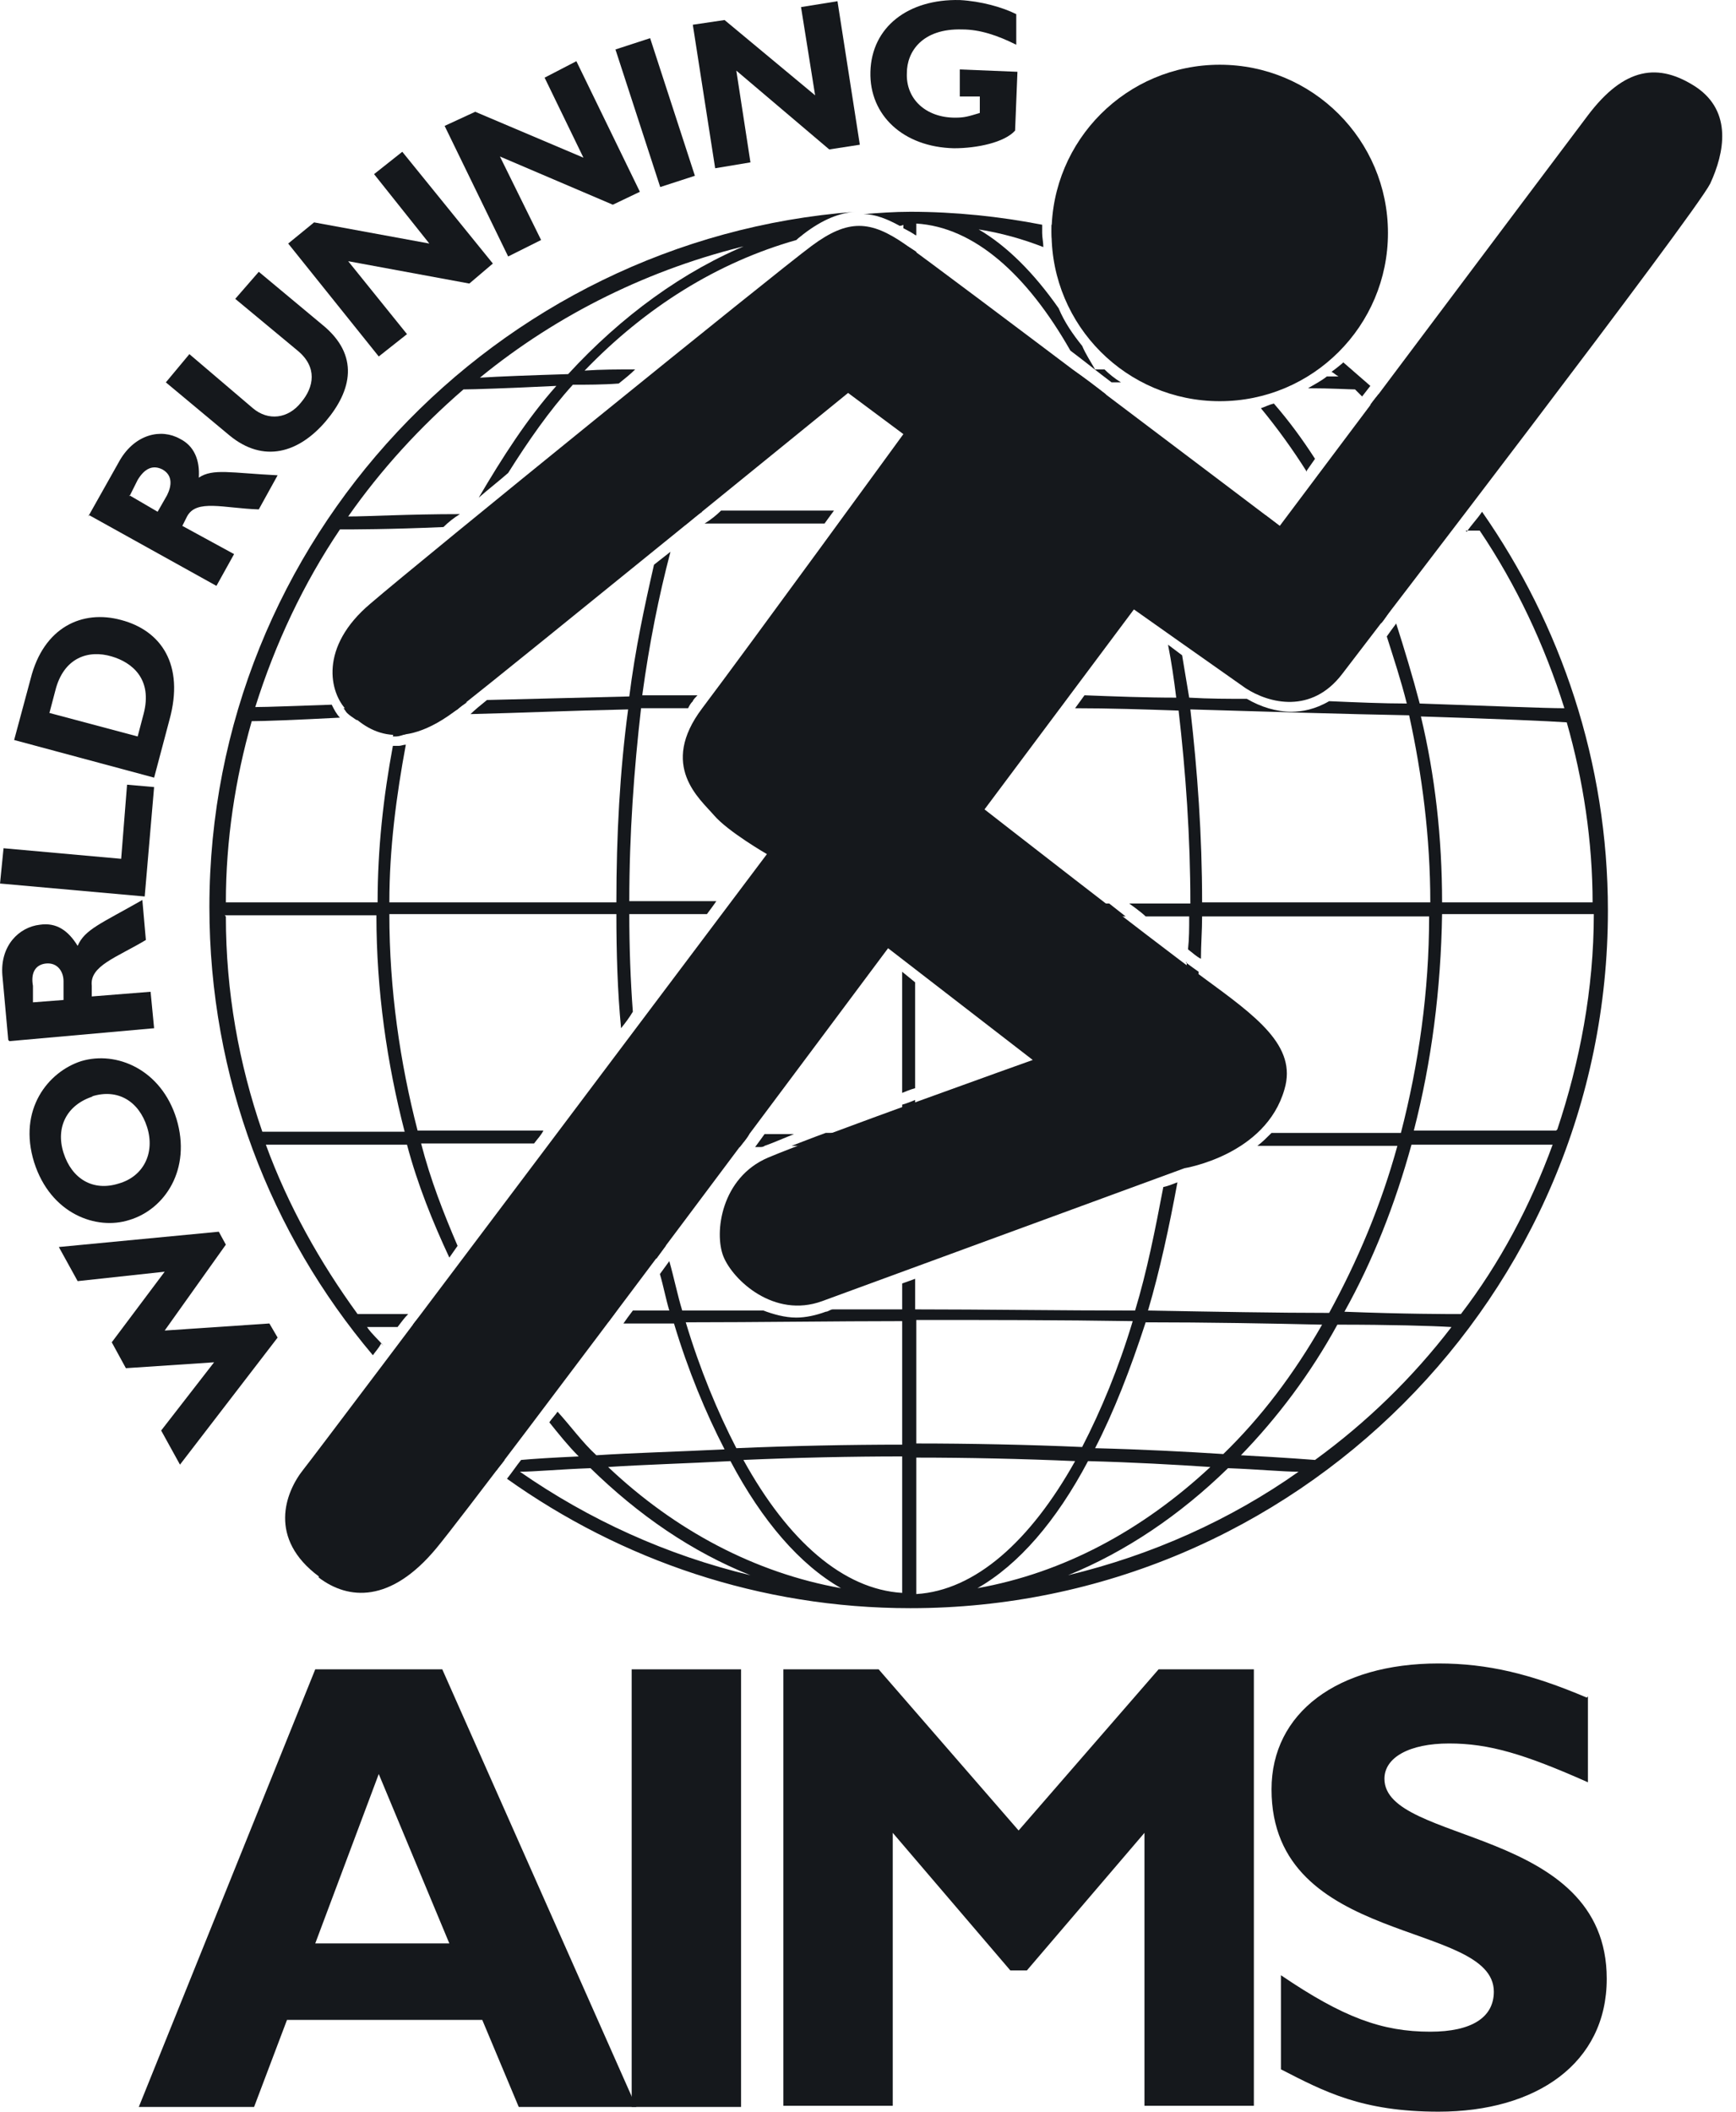 <svg width="74" height="90" viewBox="0 0 74 90" fill="none" xmlns="http://www.w3.org/2000/svg">
<path d="M44.824 9.929C44.824 5.968 48.033 2.759 51.994 2.759C55.955 2.759 59.164 5.968 59.164 9.929C59.164 13.89 55.955 17.099 51.994 17.099C48.033 17.099 44.824 13.89 44.824 9.929Z" fill="#15181C"/>
<path d="M13.589 67.186C11.433 65.582 12.135 63.627 12.937 62.624C13.739 61.621 32.691 36.402 32.691 36.402C32.691 36.402 31.037 35.449 30.435 34.747C29.834 34.045 28.079 32.641 29.934 30.184C31.789 27.728 38.508 18.502 38.508 18.502L36.151 16.747C36.151 16.747 22.163 28.129 19.555 30.184C16.948 32.24 15.544 31.037 14.792 30.285C14.04 29.533 13.589 27.577 15.795 25.722C17.951 23.867 33.042 11.633 34.597 10.48C36.151 9.327 37.104 9.377 38.608 10.43C40.112 11.483 54.552 22.413 54.552 22.413C54.552 22.413 66.134 6.971 67.688 4.915C69.242 2.859 70.696 2.659 72.301 3.712C73.855 4.764 73.504 6.519 72.902 7.823C72.251 9.126 58.513 27.026 57.209 28.73C55.906 30.435 54.1 29.984 53.098 29.332C52.095 28.63 48.335 25.973 48.335 25.973L41.967 34.496C41.967 34.496 49.036 40.012 51.293 41.666C53.549 43.321 55.304 44.574 54.752 46.429C53.95 49.237 50.491 49.789 50.491 49.789C50.491 49.789 37.104 54.702 35.048 55.454C32.992 56.206 31.238 54.552 30.836 53.549C30.435 52.546 30.736 50.19 32.742 49.337C34.747 48.485 44.023 45.176 44.023 45.176L37.856 40.413C37.856 40.413 20.558 63.627 18.603 65.983C16.647 68.34 14.842 68.189 13.589 67.237" fill="#15181C"/>
<path d="M31.939 48.335C30.435 48.335 28.93 48.335 27.477 48.335C27.276 46.931 27.125 45.477 27.025 44.023C26.875 44.223 26.724 44.424 26.524 44.675C26.624 45.928 26.724 47.181 26.925 48.335C25.872 48.335 24.819 48.335 23.816 48.335C23.666 48.535 23.516 48.686 23.415 48.886C24.619 48.886 25.822 48.886 27.025 48.886C27.276 50.541 27.627 52.145 27.978 53.649C28.128 53.449 28.229 53.298 28.379 53.098C28.078 51.744 27.777 50.34 27.577 48.886C28.88 48.886 30.234 48.886 31.538 48.886C31.688 48.686 31.838 48.535 31.939 48.335Z" fill="#15181C"/>
<path d="M21.46 62.223C19.705 60.919 18.101 59.415 16.697 57.71C16.597 57.861 16.447 58.061 16.346 58.212C17.8 59.866 19.405 61.37 21.159 62.674C21.26 62.524 21.41 62.373 21.51 62.223H21.46Z" fill="#15181C"/>
<path d="M26.323 55.805C24.368 55.805 22.463 55.855 20.808 55.905C20.407 55.203 20.056 54.401 19.755 53.649C19.605 53.799 19.505 54 19.404 54.15C19.655 54.752 19.906 55.354 20.206 55.905C19.404 55.905 18.702 55.905 18.051 55.905C17.9 56.106 17.75 56.256 17.599 56.457C18.402 56.457 19.404 56.457 20.507 56.407C21.259 57.76 22.162 58.964 23.064 60.117C23.165 59.966 23.265 59.816 23.415 59.666C22.613 58.663 21.861 57.56 21.159 56.407C22.563 56.407 24.218 56.407 25.922 56.356C26.073 56.156 26.223 55.955 26.323 55.805Z" fill="#15181C"/>
<path d="M38.456 46.58C38.456 46.58 38.807 46.429 39.008 46.379V41.867L38.456 41.416V46.58Z" fill="#15181C"/>
<path d="M50.59 41.014C50.49 43.521 50.34 45.978 49.989 48.284C46.279 48.284 42.418 48.284 39.008 48.284V46.88C39.008 46.88 38.657 47.031 38.457 47.081V48.284C37.404 48.284 36.301 48.284 35.198 48.284C34.646 48.484 34.145 48.685 33.744 48.836C35.348 48.836 36.953 48.836 38.457 48.836V54.05C38.457 54.05 38.808 53.899 39.008 53.849V48.836C42.418 48.836 46.228 48.836 49.888 48.836C49.838 49.237 49.738 49.587 49.688 49.938C49.939 49.838 50.139 49.788 50.289 49.738C50.34 49.437 50.39 49.136 50.44 48.836C51.192 48.836 51.894 48.836 52.646 48.836C52.897 48.685 53.148 48.484 53.398 48.284C52.446 48.284 51.493 48.284 50.54 48.284C50.841 46.128 51.042 43.772 51.092 41.415C50.941 41.315 50.741 41.164 50.54 41.014H50.59Z" fill="#15181C"/>
<path d="M62.272 22.062C61.269 22.062 59.615 22.012 57.509 21.961C57.158 21.31 56.757 20.658 56.356 20.056C56.206 20.206 56.105 20.357 56.005 20.558C56.306 21.009 56.606 21.46 56.857 21.961C56.256 21.961 55.604 21.961 54.952 21.961C54.752 22.262 54.601 22.463 54.601 22.463C54.601 22.463 54.35 22.262 53.949 21.961C52.395 21.961 50.74 21.911 49.036 21.861C48.484 20.006 47.832 18.301 47.13 16.797C46.679 16.446 46.228 16.095 45.777 15.794C43.47 15.744 41.114 15.694 39.058 15.694V10.73C39.058 10.73 38.757 10.53 38.657 10.48C38.607 10.48 38.557 10.43 38.456 10.379V15.694C36.301 15.694 33.844 15.694 31.437 15.794C33.192 12.485 35.298 10.43 37.604 9.878C37.303 9.728 36.952 9.677 36.651 9.677C36.301 9.677 35.95 9.778 35.548 9.978C35.649 9.978 35.749 9.928 35.849 9.878C33.994 10.931 32.29 12.987 30.836 15.794C29.833 15.794 28.88 15.794 27.927 15.895C27.677 16.095 27.476 16.296 27.226 16.496C28.279 16.496 29.432 16.446 30.585 16.396C29.783 18 29.131 19.856 28.529 21.911C25.671 21.911 22.964 22.012 20.657 22.062C20.708 21.911 20.808 21.811 20.908 21.66C20.507 22.012 20.106 22.312 19.705 22.613C18.552 24.919 17.649 27.426 16.997 30.084C16.145 30.084 15.343 30.134 14.641 30.184C14.691 30.234 14.741 30.334 14.791 30.385C14.892 30.485 15.042 30.585 15.192 30.685C15.744 30.685 16.295 30.685 16.897 30.635C16.847 30.886 16.797 31.137 16.747 31.387C16.797 31.387 16.847 31.387 16.897 31.387C16.997 31.387 17.148 31.337 17.298 31.287C17.298 31.036 17.348 30.786 17.398 30.535C17.9 30.535 18.502 30.535 19.053 30.485C19.203 30.385 19.354 30.334 19.504 30.234C19.605 30.134 19.755 30.034 19.905 29.933C19.103 29.933 18.251 29.933 17.549 29.983C18.201 27.326 19.103 24.819 20.306 22.513C22.613 22.513 25.421 22.413 28.279 22.363C28.178 22.663 28.128 22.964 28.078 23.265C28.329 23.064 28.529 22.914 28.78 22.713C28.78 22.613 28.83 22.463 28.88 22.363C28.98 22.363 29.131 22.363 29.231 22.363C29.482 22.162 29.682 21.961 29.933 21.811C29.632 21.811 29.331 21.811 29.031 21.811C29.632 19.755 30.334 17.9 31.136 16.296C33.643 16.246 36.25 16.195 38.456 16.195V18.452H38.557C38.557 18.452 38.507 18.602 38.456 18.652V21.761C37.755 21.761 36.952 21.761 36.15 21.761C36 21.961 35.9 22.112 35.749 22.312C36.652 22.312 37.604 22.312 38.456 22.312V29.532C35.95 29.532 33.142 29.532 30.384 29.633C30.234 29.833 30.083 30.034 29.983 30.184C32.891 30.134 35.849 30.084 38.507 30.084V38.457H31.186C31.186 38.457 30.936 38.808 30.785 39.008H38.507V40.813L39.058 41.265V39.059H47.983C47.983 39.059 47.532 38.708 47.281 38.507H39.058V30.134C40.964 30.134 43.069 30.134 45.175 30.184L45.576 29.633C43.32 29.633 41.114 29.582 39.058 29.582V22.363C42.066 22.363 45.426 22.363 48.635 22.413C49.036 23.766 49.337 25.27 49.637 26.775C49.838 26.925 50.038 27.076 50.239 27.226C49.938 25.571 49.587 23.917 49.186 22.413C52.094 22.413 54.852 22.513 57.158 22.563C57.81 23.817 58.361 25.17 58.863 26.574C59.013 26.424 59.114 26.223 59.264 26.023C58.813 24.819 58.311 23.666 57.76 22.563C59.515 22.563 60.868 22.613 61.821 22.663C61.971 22.463 62.072 22.312 62.222 22.112L62.272 22.062ZM39.058 21.711V16.195C41.264 16.195 43.871 16.195 46.378 16.296C47.181 17.9 47.883 19.755 48.484 21.811C45.275 21.811 42.016 21.761 39.058 21.761V21.711Z" fill="#15181C"/>
<path d="M57.209 15.494C57.209 15.494 56.909 15.745 56.758 15.845C56.858 15.895 56.959 15.996 57.059 16.046C56.909 16.046 56.708 16.046 56.558 16.046C56.307 16.246 56.006 16.397 55.755 16.547C56.758 16.547 57.51 16.597 57.761 16.597C57.861 16.698 57.962 16.798 58.062 16.898L58.413 16.447C58.012 16.096 57.661 15.795 57.26 15.444L57.209 15.494Z" fill="#15181C"/>
<path d="M38.307 9.628C38.307 9.628 38.458 9.628 38.508 9.578V9.728C38.508 9.728 38.809 9.879 38.959 9.979C38.959 9.979 39.009 10.029 39.059 10.029V9.528C41.516 9.678 43.772 11.684 45.627 14.943C46.229 15.394 46.781 15.845 47.382 16.296C47.533 16.296 47.633 16.296 47.783 16.296C47.533 16.146 47.282 15.945 47.081 15.745C46.931 15.745 46.831 15.745 46.68 15.745C46.48 15.394 46.279 15.093 46.129 14.742C45.728 14.241 45.377 13.739 45.126 13.138C44.073 11.634 42.92 10.48 41.717 9.778C42.669 9.929 43.572 10.18 44.474 10.53C44.474 10.33 44.424 10.129 44.424 9.929C44.424 9.778 44.424 9.678 44.424 9.578C42.619 9.227 40.714 9.026 38.809 9.026C38.107 9.026 37.455 9.076 36.803 9.127C37.304 9.127 37.806 9.327 38.357 9.628H38.307Z" fill="#15181C"/>
<path d="M62.474 22.614C62.474 22.614 62.925 22.614 63.075 22.614C64.629 24.92 65.833 27.477 66.685 30.185C65.833 30.185 63.526 30.085 60.518 29.984C60.217 28.831 59.866 27.678 59.515 26.575C59.365 26.776 59.215 26.976 59.114 27.126C59.415 28.079 59.716 28.982 59.967 29.984C58.964 29.984 57.811 29.934 56.657 29.884C56.056 30.235 55.504 30.335 55.053 30.335C54.401 30.335 53.749 30.135 53.148 29.784C52.346 29.784 51.543 29.784 50.691 29.734C50.591 29.132 50.49 28.53 50.39 27.929C50.19 27.778 49.989 27.628 49.789 27.477C49.939 28.23 50.039 28.931 50.139 29.734C48.836 29.734 47.532 29.683 46.229 29.633L45.828 30.185C47.282 30.185 48.786 30.235 50.24 30.285C50.541 32.892 50.741 35.65 50.741 38.508H48.134C48.134 38.508 48.635 38.859 48.836 39.059H50.691C50.691 39.561 50.691 40.012 50.641 40.463C50.842 40.614 50.992 40.764 51.192 40.864C51.192 40.263 51.242 39.661 51.242 39.059H60.919C60.919 42.268 60.468 45.377 59.716 48.285C58.061 48.285 56.156 48.285 54.201 48.285C54 48.485 53.8 48.686 53.599 48.836C55.755 48.836 57.811 48.836 59.566 48.836C58.864 51.393 57.861 53.75 56.657 55.956C54.451 55.956 51.744 55.906 48.936 55.856C49.438 54.151 49.839 52.296 50.19 50.391C50.039 50.441 49.839 50.541 49.588 50.591C49.237 52.446 48.886 54.201 48.385 55.856C45.226 55.856 41.917 55.806 39.009 55.806V54.502C39.009 54.502 38.608 54.652 38.457 54.702V55.806C37.505 55.806 36.502 55.806 35.499 55.806C35.399 55.806 35.299 55.906 35.198 55.906C34.797 56.056 34.346 56.156 33.945 56.156C33.444 56.156 32.942 56.006 32.541 55.856C31.388 55.856 30.235 55.856 29.081 55.856C28.881 55.204 28.73 54.452 28.53 53.75C28.38 53.95 28.279 54.101 28.129 54.301C28.279 54.803 28.38 55.354 28.53 55.856C27.978 55.856 27.477 55.856 26.976 55.856C26.825 56.056 26.675 56.257 26.575 56.407C27.276 56.407 27.978 56.407 28.73 56.407C29.332 58.413 30.084 60.218 30.886 61.772C28.881 61.872 26.976 61.922 25.421 62.023C24.82 61.471 24.318 60.769 23.767 60.167C23.666 60.318 23.516 60.468 23.416 60.619C23.817 61.12 24.218 61.621 24.669 62.073C23.566 62.123 22.764 62.173 22.213 62.223C22.012 62.474 21.811 62.775 21.611 63.025C26.474 66.485 32.391 68.541 38.808 68.541C55.203 68.541 68.54 55.204 68.54 38.809C68.54 32.491 66.535 26.625 63.175 21.812C62.975 22.113 62.724 22.363 62.524 22.664L62.474 22.614ZM22.162 62.725C22.764 62.725 23.817 62.624 25.171 62.574C27.226 64.58 29.483 66.134 31.989 67.137C28.43 66.284 25.12 64.78 22.162 62.725ZM25.923 62.524C27.427 62.424 29.232 62.374 31.137 62.273C32.491 64.83 34.095 66.686 35.85 67.688C32.19 67.036 28.781 65.231 25.923 62.524ZM38.457 67.889C35.95 67.738 33.594 65.683 31.689 62.223C33.945 62.123 36.301 62.073 38.457 62.073V67.889ZM38.457 61.571C36.201 61.571 33.744 61.621 31.388 61.722C30.586 60.167 29.834 58.362 29.232 56.357C32.34 56.357 35.549 56.307 38.457 56.307V61.571ZM51.242 38.458C51.242 35.6 51.042 32.842 50.741 30.235C54.1 30.335 57.359 30.436 60.067 30.486C60.618 32.993 60.969 35.7 60.969 38.458H51.293H51.242ZM48.786 56.357C51.493 56.357 54.151 56.407 56.357 56.457C55.153 58.563 53.749 60.418 52.145 61.972C50.591 61.872 48.685 61.772 46.68 61.722C47.482 60.167 48.184 58.362 48.836 56.357H48.786ZM39.059 56.257C41.967 56.257 45.176 56.257 48.284 56.307C47.683 58.312 46.931 60.117 46.128 61.672C43.822 61.571 41.315 61.521 39.059 61.521V56.257ZM39.059 62.123C41.215 62.123 43.571 62.173 45.828 62.273C43.922 65.683 41.566 67.788 39.059 67.939V62.123ZM46.379 62.273C48.284 62.323 50.089 62.424 51.593 62.524C48.685 65.231 45.326 67.036 41.666 67.688C43.421 66.686 45.025 64.83 46.379 62.273ZM45.527 67.137C47.984 66.134 50.29 64.58 52.346 62.574C53.649 62.624 54.702 62.725 55.354 62.725C52.446 64.78 49.087 66.284 45.527 67.137ZM56.056 62.223C56.056 62.223 54.802 62.123 52.897 62.023C54.451 60.418 55.855 58.563 57.008 56.457C59.265 56.457 61.02 56.507 61.872 56.558C60.217 58.714 58.262 60.619 56.056 62.223ZM62.273 56.006C61.721 56.006 59.866 56.006 57.309 55.906C58.513 53.75 59.465 51.343 60.167 48.786C63.125 48.786 65.331 48.786 66.184 48.786C65.231 51.393 63.928 53.85 62.273 56.006ZM66.334 48.184C65.682 48.184 63.376 48.184 60.267 48.184C61.02 45.276 61.421 42.168 61.471 38.959H67.939C67.939 42.168 67.337 45.276 66.384 48.134L66.334 48.184ZM67.939 38.458H61.471C61.471 35.7 61.17 33.043 60.568 30.536C63.777 30.636 66.084 30.736 66.785 30.787C67.487 33.243 67.888 35.85 67.888 38.508L67.939 38.458Z" fill="#15181C"/>
<path d="M58.764 16.798C58.764 16.798 58.513 17.099 58.413 17.249C59.917 18.603 61.27 20.107 62.474 21.762C62.574 21.611 62.724 21.461 62.825 21.311C61.621 19.656 60.268 18.152 58.764 16.798Z" fill="#15181C"/>
<path d="M16.346 57.36C16.146 57.109 15.845 56.858 15.644 56.557C15.945 56.557 16.447 56.557 16.948 56.557C17.098 56.357 17.249 56.156 17.399 56.006C16.346 56.006 15.544 56.006 15.243 56.006C13.639 53.8 12.285 51.393 11.332 48.786C12.185 48.786 14.391 48.786 17.349 48.786C17.8 50.491 18.452 52.095 19.154 53.599C19.254 53.449 19.405 53.248 19.505 53.098C18.903 51.694 18.352 50.29 17.951 48.736C19.405 48.736 21.059 48.736 22.764 48.736C22.914 48.535 23.065 48.385 23.165 48.184C21.26 48.184 19.405 48.184 17.8 48.184C17.048 45.276 16.597 42.168 16.597 38.959H26.274C26.274 40.613 26.324 42.268 26.474 43.822C26.675 43.572 26.825 43.371 26.976 43.12C26.875 41.767 26.825 40.363 26.825 38.959H30.134C30.134 38.959 30.435 38.558 30.535 38.407H26.825C26.825 35.55 27.026 32.792 27.326 30.185C27.978 30.185 28.68 30.185 29.332 30.185C29.382 30.084 29.432 29.984 29.533 29.884C29.533 29.834 29.683 29.683 29.733 29.633C28.931 29.633 28.179 29.633 27.377 29.633C27.677 27.427 28.079 25.422 28.58 23.516C28.329 23.717 28.129 23.867 27.878 24.068C27.477 25.823 27.076 27.678 26.825 29.683C24.719 29.733 22.714 29.784 20.758 29.834C20.508 30.034 20.207 30.285 20.056 30.435C22.162 30.385 24.368 30.285 26.775 30.235C26.424 32.842 26.274 35.6 26.274 38.458H16.597C16.597 36.151 16.898 33.895 17.299 31.739C17.199 31.739 17.098 31.789 16.998 31.789C16.898 31.789 16.848 31.789 16.747 31.789C16.346 33.945 16.096 36.151 16.096 38.458H9.628C9.628 35.8 10.029 33.193 10.731 30.736C11.232 30.736 12.586 30.686 14.491 30.586C14.341 30.435 14.241 30.235 14.14 30.034C12.586 30.084 11.433 30.135 10.881 30.135C11.733 27.427 12.937 24.87 14.491 22.564C14.992 22.564 16.647 22.564 18.903 22.463C19.104 22.263 19.355 22.062 19.605 21.912C17.399 21.912 15.694 22.012 14.842 22.012C16.246 20.007 17.901 18.202 19.756 16.597C20.157 16.597 21.661 16.547 23.716 16.447C22.463 17.851 21.41 19.505 20.407 21.21C20.809 20.859 21.26 20.508 21.661 20.157C22.513 18.803 23.416 17.5 24.419 16.397C25.02 16.397 25.722 16.397 26.374 16.346C26.625 16.146 26.875 15.945 27.076 15.745C26.324 15.745 25.622 15.745 24.92 15.795C27.527 13.088 30.585 11.182 33.945 10.23C34.045 10.129 34.196 10.029 34.246 9.979C35.098 9.327 35.8 9.077 36.452 9.026C21.109 10.18 8.926 23.015 8.926 38.658C8.926 45.928 11.533 52.596 15.895 57.761C15.995 57.61 16.146 57.46 16.246 57.259L16.346 57.36ZM31.989 10.38C29.131 11.533 26.474 13.489 24.218 15.945C22.563 15.996 21.26 16.046 20.458 16.096C23.767 13.388 27.728 11.433 31.989 10.43V10.38ZM9.578 39.009H16.045C16.045 42.218 16.497 45.326 17.249 48.234C14.14 48.234 11.834 48.234 11.182 48.234C10.179 45.326 9.628 42.268 9.628 39.059L9.578 39.009Z" fill="#15181C"/>
<path d="M35.148 22.313C35.148 22.313 35.398 21.962 35.549 21.762C33.995 21.762 32.39 21.762 30.736 21.762C30.535 21.962 30.284 22.163 30.034 22.313C31.738 22.313 33.443 22.313 35.098 22.313H35.148Z" fill="#15181C"/>
<path d="M32.59 48.335C32.59 48.335 32.34 48.686 32.189 48.887C32.289 48.887 32.34 48.887 32.44 48.887C32.44 48.887 32.54 48.887 32.59 48.837C32.891 48.736 33.342 48.536 33.844 48.335C33.443 48.335 33.042 48.335 32.641 48.335H32.59Z" fill="#15181C"/>
<path d="M48.885 16.347C50.389 16.347 51.844 16.447 53.047 16.447C53.197 16.598 53.298 16.748 53.398 16.899C53.598 16.899 53.799 16.798 53.999 16.698C53.949 16.598 53.849 16.497 53.799 16.447C54.15 16.447 54.451 16.447 54.752 16.447C55.102 16.297 55.403 16.096 55.704 15.946C55.002 15.946 54.2 15.896 53.247 15.846C50.991 13.389 48.334 11.484 45.476 10.28C49.487 11.233 53.147 13.038 56.306 15.444C56.456 15.344 56.607 15.194 56.757 15.094C53.298 12.436 49.236 10.481 44.824 9.578C44.824 9.679 44.824 9.779 44.824 9.879C44.824 10.13 44.874 10.431 44.925 10.681C47.732 11.734 50.289 13.489 52.545 15.846C51.142 15.846 49.537 15.745 47.883 15.695C48.184 15.896 48.534 16.096 48.885 16.297V16.347Z" fill="#15181C"/>
<path d="M55.704 20.056L56.055 19.555C55.504 18.702 54.952 17.95 54.3 17.198C54.1 17.248 53.899 17.349 53.749 17.399C54.451 18.251 55.103 19.154 55.704 20.106V20.056Z" fill="#15181C"/>
<path d="M7.02 56.708L9.627 53.047L9.327 52.496L2.508 53.148L3.31 54.602L7.02 54.2L4.764 57.209L5.366 58.312L9.126 58.061L6.87 60.969L7.672 62.423L11.834 57.008L11.483 56.407L7.02 56.708Z" fill="#15181C"/>
<path fill-rule="evenodd" clip-rule="evenodd" d="M3.461 45.226C2.057 45.678 0.753 47.282 1.455 49.538C2.157 51.744 4.113 52.446 5.516 51.995C7.021 51.544 8.174 49.839 7.522 47.683C6.87 45.577 4.965 44.775 3.461 45.226ZM3.912 46.73C5.015 46.38 5.918 46.931 6.269 48.034C6.619 49.137 6.118 50.14 5.065 50.441C3.962 50.792 3.06 50.24 2.709 49.137C2.358 48.034 2.859 47.081 3.962 46.73" fill="#15181C"/>
<path fill-rule="evenodd" clip-rule="evenodd" d="M0.402 44.374L6.569 43.823L6.419 42.269L3.912 42.469V42.018C3.811 41.165 4.965 40.814 6.218 40.062L6.068 38.358C4.313 39.36 3.611 39.611 3.31 40.313C2.909 39.661 2.408 39.31 1.706 39.411C0.803 39.511 0.001 40.313 0.101 41.566L0.352 44.324L0.402 44.374ZM1.405 42.77V42.018C1.305 41.466 1.505 41.115 1.956 41.065C2.458 41.015 2.708 41.416 2.708 41.817V42.619L1.405 42.72V42.77Z" fill="#15181C"/>
<path d="M5.416 33.444L5.165 36.603L0.151 36.152L0.001 37.656L6.168 38.208L6.569 33.545L5.416 33.444Z" fill="#15181C"/>
<path fill-rule="evenodd" clip-rule="evenodd" d="M0.603 31.539L6.57 33.143L7.222 30.686C7.873 28.33 6.871 26.876 5.166 26.425C3.511 25.973 1.857 26.726 1.305 28.931L0.603 31.539ZM2.107 30.386L2.358 29.433C2.709 28.029 3.762 27.678 4.765 27.979C5.617 28.23 6.52 28.931 6.119 30.436L5.868 31.388L2.107 30.386Z" fill="#15181C"/>
<path fill-rule="evenodd" clip-rule="evenodd" d="M3.811 21.962L9.226 24.97L9.978 23.616L7.772 22.413L7.973 22.012C8.374 21.26 9.527 21.661 11.031 21.711L11.834 20.257C9.828 20.157 9.076 19.956 8.474 20.357C8.524 19.605 8.274 19.003 7.672 18.703C6.87 18.251 5.767 18.502 5.115 19.605L3.761 22.012L3.811 21.962ZM5.516 21.159L5.867 20.457C6.168 19.956 6.519 19.806 6.92 20.006C7.371 20.257 7.321 20.708 7.12 21.109L6.719 21.811L5.516 21.109V21.159Z" fill="#15181C"/>
<path d="M10.028 12.737L12.685 14.943C13.538 15.645 13.387 16.497 12.836 17.149C12.284 17.851 11.432 17.951 10.78 17.399L8.073 15.093L7.07 16.297L9.777 18.553C11.232 19.756 12.736 19.305 13.889 17.951C14.992 16.648 15.343 15.143 13.739 13.84L11.031 11.584L10.028 12.737Z" fill="#15181C"/>
<path d="M17.148 6.469L15.945 7.422L18.301 10.38L13.388 9.478L12.285 10.38L16.145 15.193L17.349 14.241L14.842 11.132L20.006 12.085L21.009 11.232L17.148 6.469Z" fill="#15181C"/>
<path d="M24.569 2.608L23.215 3.31L24.87 6.72L20.257 4.764L18.953 5.366L21.661 10.931L23.065 10.229L21.31 6.67L26.123 8.725L27.276 8.174L24.569 2.608Z" fill="#15181C"/>
<path d="M27.713 1.627L26.235 2.108L28.143 7.972L29.621 7.492L27.713 1.627Z" fill="#15181C"/>
<path d="M35.699 0.052L34.145 0.302L34.746 4.063L30.886 0.854L29.532 1.054L30.485 7.171L31.989 6.92L31.387 3.01L35.348 6.369L36.652 6.168L35.699 0.052Z" fill="#15181C"/>
<path d="M43.32 0.603C42.718 0.302 41.816 0.052 40.913 0.002C38.707 -0.049 37.153 1.155 37.103 3.06C37.053 4.915 38.507 6.269 40.663 6.319C41.665 6.319 42.819 6.068 43.27 5.567L43.37 3.06L40.913 2.96V4.113H41.766V4.815C41.264 4.965 41.114 5.015 40.713 5.015C39.459 5.015 38.607 4.213 38.657 3.11C38.657 2.208 39.309 1.205 41.014 1.255C41.766 1.255 42.518 1.506 43.32 1.907V0.553V0.603Z" fill="#15181C"/>
<path fill-rule="evenodd" clip-rule="evenodd" d="M18.802 71.147H13.438L5.917 89.798H10.831L12.234 86.088H20.557L22.112 89.798H27.125L18.853 71.147H18.802ZM19.154 82.829H13.438L16.145 75.609L19.154 82.829Z" fill="#15181C"/>
<path d="M31.589 71.147H26.926V89.798H31.589V71.147Z" fill="#15181C"/>
<path d="M43.42 78.016L37.454 71.147H33.393V89.748H38.055V78.116L43.069 83.982H43.771L48.785 78.116V89.748H53.448V71.147H49.387L43.42 78.016Z" fill="#15181C"/>
<path d="M67.638 72.352C65.281 71.349 63.426 70.897 61.32 70.897C57.008 70.897 54.201 73.003 54.201 76.262C54.201 82.981 63.677 81.828 63.677 84.886C63.677 85.989 62.724 86.591 60.969 86.591C58.914 86.591 57.259 85.989 54.602 84.184V88.195C56.457 89.148 58.061 90 61.32 90C65.482 90 68.49 87.945 68.49 84.335C68.49 77.817 59.014 78.619 59.014 75.811C59.014 74.909 60.067 74.307 61.772 74.307C63.476 74.307 64.98 74.758 67.688 75.961V72.301L67.638 72.352Z" fill="#15181C"/>
</svg>
